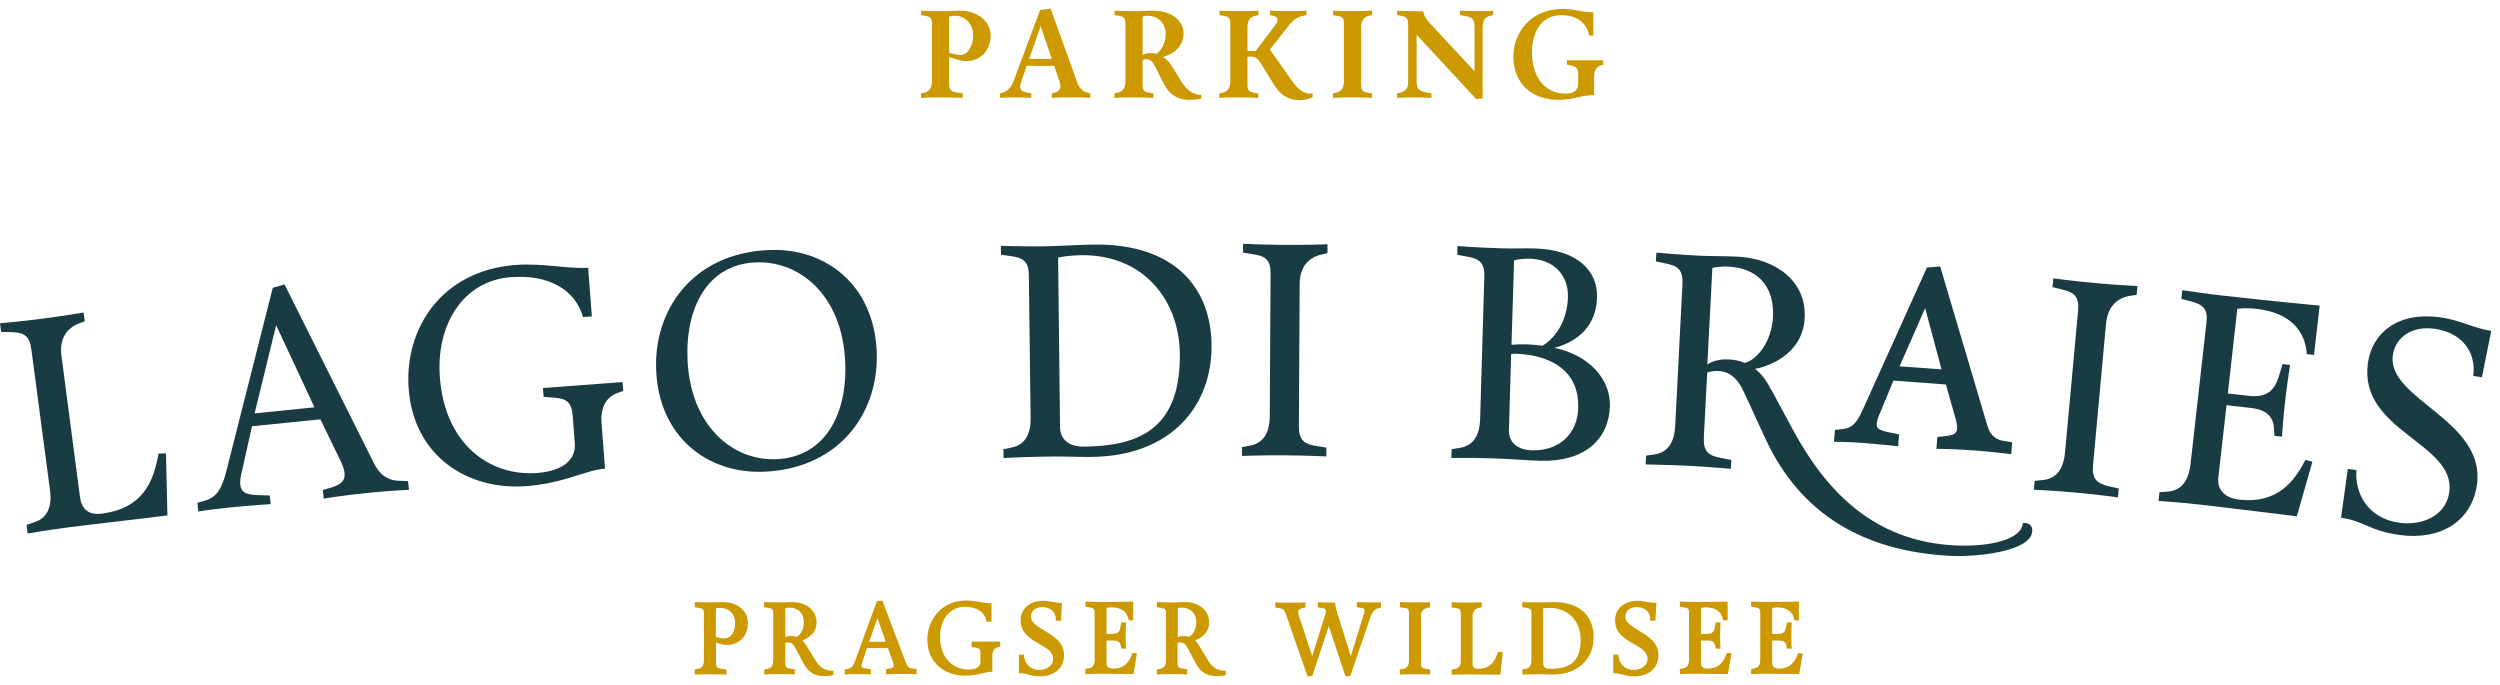 <svg width="281" height="77" viewBox="0 0 281 77" fill="none" xmlns="http://www.w3.org/2000/svg">
<path d="M106.682 6.45C107.2 6.506 107.746 6.87 108.684 6.87C109.846 6.87 111.344 6.002 111.344 3.972C111.344 2.376 109.846 1.2 107.9 1.2C107.256 1.2 106.458 1.256 105.772 1.256C104.778 1.256 103.532 1.2 103.532 1.2V1.704L103.966 1.774C104.596 1.872 104.75 2.026 104.75 2.726V9.138C104.75 9.922 104.414 10.314 103.854 10.426L103.518 10.496V11C103.518 11 104.554 10.944 105.66 10.944C106.654 10.944 108.208 11 108.208 11V10.496L107.718 10.426C106.99 10.328 106.682 10.174 106.682 9.474V6.45ZM106.682 1.858C106.808 1.816 107.074 1.774 107.34 1.774C108.446 1.774 109.384 2.656 109.384 3.972C109.384 5.05 108.838 6.184 107.942 6.184C107.522 6.184 107.144 5.988 106.682 5.96V1.858ZM116.909 1.116L113.927 9.11C113.661 9.838 113.213 10.272 112.653 10.426L112.401 10.496V11C112.401 11 113.255 10.944 114.039 10.944C114.977 10.944 115.915 11 115.915 11V10.496L115.495 10.426C114.893 10.328 114.669 10.118 114.669 9.754C114.669 9.586 114.725 9.348 114.795 9.138L115.397 7.402H118.491L119.093 9.18C119.149 9.348 119.191 9.502 119.191 9.656C119.191 10.062 118.939 10.314 118.505 10.426L118.225 10.496V11C118.225 11 119.121 10.944 120.549 10.944C121.795 10.944 122.551 11 122.551 11V10.496L122.271 10.426C121.781 10.3 121.361 10.034 121.081 9.25L118.085 0.976L116.909 1.116ZM116.965 2.936L118.225 6.618H115.677L116.965 2.936ZM128.428 6.758C128.428 6.758 128.582 6.66 128.834 6.66C129.31 6.66 129.562 6.94 129.828 7.472L130.794 9.376C131.354 10.496 132.236 11.224 133.692 11.224C134.574 11.224 135.022 11.07 135.022 11.07V10.664C134.056 10.664 133.314 10.02 132.824 9.236L131.774 7.528C131.48 7.052 131.144 6.618 130.71 6.408C131.326 6.254 133.034 5.596 133.034 3.72C133.034 2.544 131.956 1.2 129.59 1.2C129.016 1.2 128.26 1.256 127.518 1.256C126.524 1.256 125.278 1.2 125.278 1.2V1.704L125.712 1.774C126.342 1.872 126.496 2.026 126.496 2.726V9.138C126.496 9.922 126.16 10.314 125.6 10.426L125.264 10.496V11C125.264 11 126.3 10.944 127.406 10.944C128.4 10.944 129.646 11 129.646 11V10.496L129.212 10.426C128.582 10.328 128.428 10.174 128.428 9.474V6.758ZM128.428 1.858C128.554 1.816 128.722 1.774 129.002 1.774C130.01 1.774 131.018 2.474 131.018 3.818C131.018 4.91 130.444 5.736 129.982 6.058C129.982 6.058 129.716 5.96 129.296 5.96C128.764 5.96 128.428 6.184 128.428 6.184V1.858ZM137.067 1.704L137.501 1.774C138.131 1.872 138.285 2.026 138.285 2.726V9.138C138.285 9.922 137.949 10.314 137.389 10.426L137.053 10.496V11C137.053 11 138.089 10.944 139.195 10.944C140.189 10.944 141.435 11 141.435 11V10.496L141.001 10.426C140.371 10.328 140.217 10.174 140.217 9.474V6.408C140.315 6.38 140.413 6.352 140.595 6.352C141.015 6.352 141.379 6.562 141.687 7.066L143.255 9.614C143.927 10.692 144.865 11.252 146.027 11.252C147.021 11.252 147.539 10.916 147.539 10.916V10.482C147.539 10.482 147.441 10.524 147.175 10.524C146.531 10.524 145.817 9.95 145.229 9.11L142.737 5.568L144.809 2.936C145.341 2.25 145.789 1.914 146.489 1.774L146.853 1.704V1.2C146.853 1.2 145.929 1.256 144.921 1.256C143.731 1.256 142.737 1.2 142.737 1.2V1.704L143.101 1.774C143.437 1.844 143.591 2.012 143.591 2.236C143.591 2.39 143.521 2.572 143.381 2.768L141.127 5.736H140.217V3.062C140.217 2.278 140.553 1.886 141.113 1.774L141.449 1.704V1.2C141.449 1.2 140.413 1.256 139.307 1.256C138.313 1.256 137.067 1.2 137.067 1.2V1.704ZM149.841 1.704L150.275 1.774C150.905 1.872 151.059 2.026 151.059 2.726V9.138C151.059 9.922 150.723 10.314 150.163 10.426L149.827 10.496V11C149.827 11 150.863 10.944 151.969 10.944C152.963 10.944 154.209 11 154.209 11V10.496L153.775 10.426C153.145 10.328 152.991 10.174 152.991 9.474V3.062C152.991 2.278 153.327 1.886 153.887 1.774L154.223 1.704V1.2C154.223 1.2 153.187 1.256 152.081 1.256C151.087 1.256 149.841 1.2 149.841 1.2V1.704ZM166.284 1.256C165.318 1.256 164.1 1.2 164.1 1.2V1.704L164.576 1.774C165.318 1.9 165.738 2.054 165.738 2.908V8.004L160.796 2.698C160.278 2.138 160.054 1.774 159.97 1.27C158.416 1.27 157.044 1.2 157.044 1.2V1.704L157.464 1.774C158.094 1.872 158.276 2.096 158.276 2.726V9.152C158.276 9.922 158.038 10.272 157.338 10.426L157.03 10.496V11C157.03 11 157.94 10.944 158.948 10.944C159.76 10.944 160.894 11 160.894 11V10.496L160.488 10.426C159.662 10.286 159.228 10.118 159.228 9.124V3.902L165.934 11.14L166.648 11.056V3.16C166.648 2.208 166.956 1.914 167.53 1.774L167.824 1.704V1.2C167.824 1.2 167.25 1.256 166.284 1.256ZM176.127 6.772V7.276L176.379 7.318C177.121 7.444 177.387 7.654 177.387 8.242V9.432C177.387 10.062 176.981 10.524 175.973 10.524C173.397 10.524 172.193 8.34 172.193 5.918C172.193 3.384 173.397 1.704 175.497 1.704C177.373 1.704 178.353 2.684 178.633 4H179.095V1.382C177.695 1.382 177.093 1.004 175.637 1.004C172.151 1.004 170.107 3.566 170.107 6.352C170.107 9.488 172.291 11.224 175.189 11.224C176.953 11.224 177.625 10.692 179.179 10.692V8.564C179.179 7.878 179.473 7.444 180.019 7.318L180.201 7.276V6.772H176.127Z" fill="#CC9900"/>
<path d="M82.631 70.043C82.631 70.873 82.288 71.757 81.348 71.757C81.095 71.757 80.878 71.703 80.697 71.649C80.606 71.631 80.534 71.613 80.462 71.595V68.382C80.57 68.364 80.733 68.327 80.914 68.327C81.781 68.327 82.631 68.851 82.631 70.043ZM81.275 67.677C81.131 67.677 80.805 67.695 80.48 67.695C80.173 67.695 79.865 67.714 79.721 67.714C79.142 67.714 78.256 67.677 78.238 67.677H78.094V68.255L78.582 68.327C78.98 68.382 79.124 68.49 79.124 68.923V74.195C79.124 74.953 78.763 75.115 78.491 75.17L78.094 75.242V75.82H78.238C78.238 75.82 78.98 75.783 79.775 75.783C80.661 75.783 81.492 75.82 81.51 75.82H81.655V75.242L81.058 75.17C80.625 75.115 80.48 74.971 80.48 74.574V72.209C80.534 72.227 80.57 72.245 80.625 72.263C80.878 72.371 81.239 72.498 81.763 72.498C82.685 72.498 84.059 71.848 84.059 70.024C84.059 68.418 82.613 67.677 81.275 67.677Z" fill="#CC9900"/>
<path d="M90.35 69.97C90.35 70.837 89.88 71.451 89.518 71.577C89.175 71.451 88.651 71.451 88.271 71.613V68.346C88.397 68.327 88.542 68.291 88.723 68.291C89.753 68.327 90.35 68.923 90.35 69.97ZM91.543 74.05L90.693 72.642C90.495 72.335 90.35 72.119 90.187 71.974C90.693 71.794 91.778 71.27 91.778 69.952C91.778 68.616 90.657 67.677 89.03 67.677C88.777 67.677 88.542 67.695 88.307 67.695C88.09 67.695 87.855 67.714 87.602 67.714C86.969 67.714 86.029 67.677 86.029 67.677H85.885V68.255L86.373 68.327C86.771 68.382 86.915 68.49 86.915 68.923V74.195C86.915 74.953 86.554 75.115 86.301 75.169L85.903 75.242V75.801H86.047C86.066 75.801 86.897 75.765 87.584 75.765C88.235 75.765 89.193 75.801 89.193 75.801H89.338V75.224L88.813 75.151C88.416 75.097 88.271 74.989 88.271 74.556V72.245C88.343 72.227 88.434 72.209 88.56 72.209C88.94 72.209 89.193 72.407 89.446 72.913L90.332 74.592C90.856 75.567 91.579 76 92.7 76C93.224 76 93.586 75.892 93.586 75.874L93.676 75.838V75.386H93.55C92.555 75.368 92.049 74.899 91.543 74.05Z" fill="#CC9900"/>
<path d="M99.551 72.137H97.689L98.629 69.483L99.551 72.137ZM101.847 74.556L99.171 67.497L98.557 67.587L96.135 74.231C95.918 74.79 95.737 75.097 95.339 75.17L94.941 75.242V75.82L95.086 75.802C95.086 75.802 95.52 75.765 96.171 75.765C97.02 75.765 97.743 75.802 97.743 75.802H97.888V75.224L97.346 75.152C96.84 75.079 96.84 74.971 96.84 74.827C96.84 74.736 96.858 74.628 96.894 74.502L97.454 72.841H99.804L100.31 74.249C100.401 74.484 100.455 74.664 100.455 74.772C100.455 74.953 100.419 75.079 99.985 75.152L99.587 75.224V75.802L99.732 75.784C99.732 75.784 100.328 75.747 101.359 75.747C102.209 75.747 102.877 75.784 102.877 75.784H103.022V75.206L102.534 75.134C102.209 75.115 101.992 74.917 101.847 74.556Z" fill="#CC9900"/>
<path d="M109.169 72.714L109.658 72.787C110.055 72.841 110.2 72.949 110.2 73.382V74.411C110.2 74.953 109.712 75.26 108.862 75.26C107.271 75.26 105.662 74.123 105.662 71.577C105.662 69.591 106.801 68.201 108.428 68.201C109.748 68.201 110.67 68.779 110.869 69.772L110.887 69.88H111.447V67.804H111.321C110.995 67.804 110.616 67.75 110.218 67.678C109.748 67.605 109.206 67.497 108.645 67.497C105.753 67.497 104.234 69.718 104.234 71.902C104.234 74.682 106.422 75.946 108.446 75.946C109.278 75.946 109.929 75.802 110.435 75.675C110.796 75.585 111.122 75.513 111.411 75.513H111.538V73.671C111.538 73.328 111.646 72.877 112.134 72.751L112.423 72.678V72.119H109.206V72.714H109.169Z" fill="#CC9900"/>
<path d="M117.412 70.891C116.58 70.385 115.875 69.97 115.875 69.302C115.875 68.67 116.4 68.237 117.141 68.237C118.081 68.237 118.677 68.797 118.677 69.645V69.772H119.256L119.364 67.768H119.22C118.912 67.768 118.641 67.713 118.334 67.659C118.008 67.587 117.683 67.533 117.285 67.533C115.514 67.533 114.718 68.634 114.718 69.717C114.718 71.18 115.839 71.811 116.833 72.389C117.665 72.859 118.37 73.274 118.37 74.05C118.37 74.862 117.593 75.296 116.815 75.296C115.695 75.296 115.152 74.465 115.098 73.707V73.581H114.52V75.675H114.646C115.044 75.675 115.279 75.747 115.568 75.819C115.875 75.91 116.255 76.018 116.888 76.018C118.515 76.018 119.599 75.061 119.599 73.653C119.617 72.227 118.442 71.523 117.412 70.891Z" fill="#CC9900"/>
<path d="M127.246 73.509C126.939 74.321 126.451 75.151 125.113 75.151C124.896 75.151 124.372 75.097 124.372 74.556V71.992H125.149C125.782 71.992 125.927 72.281 125.963 72.552L126.035 72.913H126.559V72.768C126.559 72.768 126.523 72.155 126.523 71.523C126.523 70.927 126.559 70.115 126.559 70.097V69.952H126.035L125.927 70.512C125.854 70.981 125.674 71.252 125.041 71.252H124.372V68.327C124.499 68.309 124.716 68.273 124.932 68.273C126.324 68.273 126.74 69.013 126.849 69.627L126.867 69.736H127.373V67.623H127.246C127.228 67.623 125.547 67.659 123.721 67.659C123.197 67.659 122.149 67.623 122.13 67.623H122.004V68.201L122.492 68.273C122.89 68.327 123.034 68.436 123.034 68.869V74.141C123.034 74.899 122.673 75.061 122.402 75.115L122.004 75.188V75.765H122.149C122.149 75.765 122.89 75.729 123.685 75.729C124.734 75.729 127.264 75.765 127.301 75.765H127.409L127.789 73.436L127.283 73.382L127.246 73.509Z" fill="#CC9900"/>
<path d="M134.46 69.97C134.46 70.837 133.99 71.451 133.629 71.577C133.285 71.451 132.743 71.451 132.381 71.613V68.346C132.508 68.327 132.652 68.291 132.833 68.291C133.864 68.327 134.46 68.923 134.46 69.97ZM135.671 74.05L134.822 72.642C134.623 72.335 134.478 72.119 134.316 71.974C134.822 71.794 135.906 71.27 135.906 69.952C135.906 68.616 134.786 67.677 133.177 67.677C132.924 67.677 132.689 67.695 132.454 67.695C132.219 67.695 132.002 67.714 131.749 67.714C131.098 67.714 130.176 67.677 130.158 67.677H130.031V68.255L130.519 68.327C130.917 68.382 131.062 68.49 131.062 68.923V74.195C131.062 74.953 130.7 75.115 130.429 75.169L130.031 75.242V75.801H130.158C130.158 75.801 131.007 75.765 131.694 75.765C132.345 75.765 133.303 75.801 133.303 75.801H133.43V75.224L132.906 75.151C132.508 75.097 132.363 74.989 132.363 74.556V72.245C132.417 72.227 132.526 72.209 132.652 72.209C133.032 72.209 133.285 72.407 133.538 72.913L134.424 74.592C134.948 75.567 135.671 76 136.792 76C137.316 76 137.678 75.892 137.696 75.874L137.786 75.838V75.386H137.66C136.666 75.368 136.178 74.899 135.671 74.05Z" fill="#CC9900"/>
<path d="M153.947 67.714C153.297 67.714 152.664 67.677 152.646 67.677H152.501V68.255L153.007 68.327C153.387 68.382 153.387 68.526 153.387 68.598C153.387 68.689 153.351 68.815 153.315 68.941L151.832 73.761L150.26 68.725C150.097 68.183 150.079 67.858 150.079 67.858V67.732H149.609C148.922 67.732 148.271 67.695 148.271 67.695H148.126V68.273L148.615 68.346C148.994 68.4 149.03 68.544 149.03 68.67C149.03 68.725 149.012 68.833 149.012 68.887L147.494 73.761L145.975 69.14L145.957 69.086C145.939 69.013 145.903 68.923 145.903 68.869C145.903 68.58 146.048 68.436 146.409 68.346L146.734 68.273V67.714H146.59C146.59 67.714 145.921 67.75 144.999 67.75C144.149 67.75 143.481 67.714 143.481 67.714H143.336V68.291L143.824 68.364C144.24 68.418 144.348 68.526 144.511 68.977L146.933 75.928L146.969 76.036L147.512 75.964L149.356 70.367L151.236 76.036L151.778 75.964L154.038 69.356C154.219 68.815 154.544 68.454 154.905 68.364L155.231 68.291V67.732H155.086C155.122 67.677 154.616 67.714 153.947 67.714Z" fill="#CC9900"/>
<path d="M159.063 67.714C158.195 67.714 157.49 67.677 157.49 67.677H157.346V68.255L157.834 68.327C158.25 68.382 158.376 68.472 158.376 68.923V74.195C158.376 74.971 158.015 75.115 157.743 75.17L157.346 75.242V75.82H157.49C157.49 75.82 158.25 75.783 159.027 75.783C159.895 75.783 160.6 75.82 160.6 75.82H160.744V75.242L160.256 75.17C159.858 75.115 159.714 75.007 159.714 74.574V69.302C159.714 68.779 159.949 68.436 160.419 68.327L160.744 68.255V67.695H160.618C160.582 67.677 159.84 67.714 159.063 67.714Z" fill="#CC9900"/>
<path d="M168.354 73.328C167.993 74.429 167.486 75.169 166.113 75.169C165.697 75.169 165.516 74.989 165.516 74.574V69.302C165.516 68.779 165.751 68.436 166.221 68.327L166.546 68.255V67.696H166.42C166.402 67.696 165.661 67.732 164.883 67.732C164.016 67.732 163.311 67.696 163.311 67.696H163.166V68.273L163.654 68.346C164.052 68.4 164.196 68.49 164.196 68.941V74.213C164.196 74.989 163.835 75.133 163.564 75.188L163.166 75.26V75.838H163.311C163.311 75.838 164.07 75.801 164.847 75.801C165.444 75.801 166.076 75.801 166.727 75.82C167.36 75.82 167.975 75.838 168.535 75.838H168.643L168.915 73.31L168.408 73.238L168.354 73.328Z" fill="#CC9900"/>
<path d="M177.664 71.902C177.664 74.772 176.001 75.17 174.193 75.17C173.976 75.17 173.452 75.115 173.452 74.574V68.382C173.614 68.364 173.922 68.327 174.175 68.327C176.236 68.327 177.664 69.79 177.664 71.902ZM174.681 67.677C174.337 67.677 174.048 67.695 173.759 67.695C173.47 67.695 173.18 67.714 172.801 67.714C172.096 67.714 171.228 67.677 171.228 67.677H171.102V68.255L171.59 68.327C171.987 68.382 172.132 68.49 172.132 68.923V74.195C172.132 74.953 171.77 75.115 171.517 75.17L171.12 75.242V75.82H171.246C171.264 75.82 172.005 75.783 172.783 75.783C173.253 75.783 173.524 75.783 173.777 75.801C173.994 75.801 174.193 75.82 174.5 75.82C177.302 75.82 179.128 74.159 179.128 71.577C179.11 69.14 177.447 67.677 174.681 67.677Z" fill="#CC9900"/>
<path d="M184.226 70.891C183.395 70.385 182.69 69.97 182.69 69.302C182.69 68.67 183.214 68.237 183.955 68.237C184.895 68.237 185.492 68.797 185.492 69.645V69.772H186.07L186.179 67.768H186.034C185.727 67.768 185.456 67.713 185.148 67.659C184.823 67.587 184.498 67.533 184.1 67.533C182.328 67.533 181.533 68.634 181.533 69.717C181.533 71.18 182.654 71.811 183.648 72.389C184.479 72.859 185.184 73.274 185.184 74.05C185.184 74.862 184.407 75.296 183.63 75.296C182.509 75.296 181.967 74.465 181.912 73.707V73.581H181.334V75.675H181.461C181.858 75.675 182.093 75.747 182.382 75.819C182.708 75.91 183.069 76.018 183.702 76.018C185.329 76.018 186.414 75.061 186.414 73.653C186.432 72.227 185.257 71.523 184.226 70.891Z" fill="#CC9900"/>
<path d="M194.061 73.509C193.753 74.321 193.265 75.151 191.928 75.151C191.711 75.151 191.187 75.097 191.187 74.556V71.992H191.964C192.597 71.992 192.741 72.281 192.777 72.552L192.85 72.913H193.374V72.768C193.374 72.768 193.338 72.155 193.338 71.523C193.338 70.927 193.374 70.115 193.374 70.097V69.952H192.85L192.741 70.512C192.669 70.981 192.488 71.252 191.855 71.252H191.187V68.327C191.313 68.309 191.53 68.273 191.747 68.273C192.832 68.273 193.518 68.761 193.663 69.627L193.681 69.736H194.187V67.623H194.061C194.043 67.623 192.362 67.659 190.536 67.659C190.011 67.659 188.963 67.623 188.945 67.623H188.818V68.201L189.306 68.273C189.704 68.327 189.849 68.436 189.849 68.869V74.141C189.849 74.899 189.487 75.061 189.216 75.115L188.818 75.188V75.765H188.963C188.963 75.765 189.704 75.729 190.5 75.729C191.548 75.729 194.079 75.765 194.115 75.765H194.223L194.621 73.436L194.115 73.382L194.061 73.509Z" fill="#CC9900"/>
<path d="M202.105 73.418L202.069 73.509C201.761 74.321 201.273 75.151 199.935 75.151C199.719 75.151 199.194 75.097 199.194 74.556V71.992H199.972C200.604 71.992 200.749 72.281 200.785 72.552L200.857 72.913H201.382V72.768C201.382 72.768 201.346 72.155 201.346 71.523C201.346 70.927 201.382 70.115 201.382 70.097V69.952H200.857L200.749 70.512C200.677 70.963 200.496 71.252 199.863 71.252H199.194V68.327C199.321 68.309 199.52 68.273 199.755 68.273C200.839 68.273 201.526 68.761 201.671 69.627L201.689 69.736H202.195V67.623H202.069C202.051 67.623 200.369 67.659 198.544 67.659C198.019 67.659 196.971 67.623 196.953 67.623H196.826V68.201L197.314 68.273C197.712 68.327 197.857 68.436 197.857 68.869V74.141C197.857 74.899 197.495 75.061 197.224 75.115L196.826 75.188V75.765H196.971C196.971 75.765 197.712 75.729 198.507 75.729C199.556 75.729 202.087 75.765 202.123 75.765H202.231L202.629 73.436L202.105 73.418Z" fill="#CC9900"/>
<path d="M17.824 50.978H18.656L18.819 57.929C15.402 58.38 11.298 58.813 7.737 59.265C5.369 59.572 3.109 59.969 3.109 59.969L2.983 58.994L3.85 58.705C5.261 58.254 5.875 57.062 5.622 55.112L3.525 39.28C3.326 37.727 2.694 37.366 1.265 37.33L0.127 37.312L0 36.337C0 36.337 2.151 36.157 4.79 35.814C7.159 35.507 9.4 35.128 9.4 35.128L9.527 36.103L8.876 36.355C7.538 36.879 6.652 38.016 6.906 39.984L8.984 55.817C9.183 57.369 10.087 57.911 11.479 57.73C16.053 57.116 17.246 54.192 17.824 50.978Z" fill="#183C41"/>
<path d="M28.617 46.465L35.342 45.779L31.04 36.554L28.617 46.465ZM31.98 31.968L42.085 52.17C42.645 53.271 43.513 53.975 44.688 54.029L45.863 54.083L45.971 55.058C45.971 55.058 43.947 55.13 41.344 55.401C38.144 55.726 36.39 56.051 36.39 56.051L36.282 55.076L37.15 54.824C38.451 54.444 38.813 53.975 38.722 53.127C38.668 52.585 38.325 51.863 38.108 51.448L36.011 47.133L28.328 47.909L27.099 53.379C27.008 53.794 26.972 54.174 27.008 54.48C27.099 55.293 27.532 55.6 29.015 55.654L30.316 55.69L30.425 56.665C30.425 56.665 28.238 56.791 25.616 57.062C23.61 57.261 22.29 57.495 22.29 57.495L22.182 56.52L23.049 56.268C24.477 55.853 24.984 54.733 25.454 52.91L30.66 32.347L31.98 31.968Z" fill="#183C41"/>
<path d="M66.108 30.091L66.524 35.561L65.53 35.633C64.68 32.654 61.806 30.813 57.395 31.156C52.116 31.553 48.989 36.428 49.441 42.403C50.001 49.949 55.063 53.56 60.378 53.163C63.65 52.91 64.734 51.394 64.608 49.841L64.373 46.754C64.264 45.183 63.65 44.786 62.24 44.696L61.101 44.606L61.028 43.613L69.977 42.945L70.049 43.938L69.453 44.154C68.079 44.624 67.5 45.869 67.609 47.476L68.006 52.675C65.801 52.838 63.433 54.318 59.148 54.643C52.604 55.131 46.512 51.321 45.934 43.703C45.428 36.987 49.586 30.416 57.937 29.784C60.992 29.549 63.885 30.253 66.108 30.091Z" fill="#183C41"/>
<path d="M77.281 40.49C77.624 47.873 82.36 51.845 87.313 51.61C92.701 51.358 95.285 46.592 94.996 40.616C94.653 33.232 89.916 29.261 84.909 29.495C79.576 29.73 77.009 34.496 77.281 40.49ZM73.755 41.681C73.43 34.947 77.751 28.502 86.355 28.105C92.773 27.798 98.196 31.987 98.539 39.443C98.865 46.176 94.544 52.621 85.939 53.019C79.522 53.307 74.099 49.119 73.755 41.681Z" fill="#183C41"/>
<path d="M119.149 48.018C119.167 49.48 120.269 50.22 121.806 50.202C127.609 50.13 132.707 48.541 132.616 39.785C132.544 33.647 128.458 28.593 121.517 28.683C120.486 28.701 119.293 28.845 118.932 28.953L119.149 48.018ZM122.999 27.491C132.074 27.383 136.105 32.402 136.177 38.72C136.268 45.599 131.676 51.249 122.71 51.358C120.757 51.376 120.143 51.285 117.485 51.321C115.099 51.358 112.803 51.484 112.803 51.484L112.785 50.491L113.671 50.31C115.135 50.022 115.877 48.92 115.84 46.953L115.642 30.976C115.623 29.405 115.045 28.972 113.635 28.791L112.514 28.629L112.496 27.636C112.496 27.636 115.117 27.708 117.305 27.69C119.582 27.636 120.848 27.527 122.999 27.491Z" fill="#183C41"/>
<path d="M149.084 50.31V51.303C149.084 51.303 146.933 51.195 144.276 51.177C141.89 51.159 139.594 51.249 139.594 51.249V50.256L140.48 50.094C141.944 49.823 142.703 48.74 142.721 46.772L142.812 30.795C142.83 29.224 142.251 28.773 140.841 28.574L139.72 28.394V27.401C139.72 27.401 141.871 27.509 144.529 27.527C146.915 27.545 149.211 27.455 149.211 27.455V28.448L148.524 28.61C147.114 28.935 146.084 29.964 146.084 31.932L145.993 47.909C145.993 49.48 146.59 49.913 147.964 50.13L149.084 50.31Z" fill="#183C41"/>
<path d="M169.892 38.756C170.434 38.702 171.013 38.684 171.537 38.702C172.567 38.738 173.381 38.865 173.381 38.865C175.08 37.799 176.165 35.814 176.237 33.395C176.309 30.849 174.556 29.152 171.971 29.08C171.157 29.062 170.561 29.17 170.181 29.26L169.892 38.756ZM169.603 48.324C169.566 49.787 170.633 50.563 172.17 50.617C175.315 50.707 177.322 48.685 177.394 45.869C177.557 40.417 172.188 39.821 170.506 39.767C170.127 39.749 169.856 39.785 169.856 39.785L169.603 48.324ZM179.509 33.449C179.4 37.258 176.49 38.648 174.7 39.099C178.605 39.894 181.045 42.62 180.955 45.653C180.847 49.299 178.207 51.935 173.128 51.791C171.428 51.736 170 51.592 167.813 51.52C164.921 51.43 163.131 51.484 163.131 51.484L163.167 50.491L164.053 50.346C165.535 50.112 166.312 49.047 166.367 47.079L166.837 31.12C166.891 29.549 166.312 29.098 164.921 28.845L163.8 28.646L163.818 27.654C163.818 27.654 165.698 27.816 168.626 27.906C170.398 27.96 171.266 27.888 172.513 27.924C177.213 28.069 179.599 30.361 179.509 33.449Z" fill="#183C41"/>
<path d="M192.469 30.109L191.909 40.959C192.505 40.58 193.3 40.345 194.295 40.399C195.072 40.435 195.687 40.598 196.084 40.796C197.458 40.489 199.139 38.431 199.284 35.633C199.465 32.023 197.386 30.109 194.24 29.964C193.463 29.928 192.849 30.037 192.469 30.109ZM196.066 44.172C195.488 42.891 194.692 41.789 193.156 41.699C192.415 41.663 191.89 41.88 191.89 41.88L191.511 49.155C191.438 50.726 192.017 51.195 193.373 51.466L194.602 51.7L194.548 52.693C194.548 52.693 191.619 52.441 189.649 52.35C187.534 52.242 184.967 52.206 184.967 52.206L185.021 51.213L185.907 51.087C187.389 50.888 188.185 49.841 188.293 47.873L189.107 31.932C189.179 30.362 188.637 29.892 187.245 29.621L186.124 29.387L186.178 28.394C186.178 28.394 188.998 28.646 190.968 28.737C192.505 28.809 193.734 28.773 195.271 28.845C199.591 29.062 203.062 31.589 202.845 35.741C202.628 39.966 198.525 41.248 197.259 41.464C197.91 41.934 198.434 42.584 199.176 43.956L201.544 48.343C205.286 55.257 210.637 60.835 219.711 61.305C223.761 61.503 227.268 60.601 227.358 58.795C227.358 58.795 227.467 58.777 227.593 58.777C227.901 58.795 228.479 58.958 228.425 59.698C228.316 61.973 222.26 62.623 219.26 62.478C209.552 61.991 202.411 57.839 198.471 49.39L196.066 44.172Z" fill="#183C41"/>
<path d="M218.23 41.518L213.512 41.175L216.387 34.64L218.23 41.518ZM224.991 49.516C224.196 49.335 223.654 48.776 223.383 47.855L218.14 30.163L218.068 29.946L216.585 30.073L209.391 46.014C208.776 47.386 208.27 48.09 207.203 48.216L206.245 48.324L206.137 49.66H206.444C206.534 49.66 207.601 49.66 209.156 49.769C211.271 49.931 213.042 50.13 213.06 50.13L213.35 50.166L213.458 48.83L212.175 48.559C210.963 48.288 210.927 48.035 210.945 47.62C210.963 47.404 211.036 47.133 211.144 46.826L212.825 42.782L218.719 43.215L219.731 46.79C219.803 47.007 220.002 47.693 219.984 48.126C219.948 48.559 219.839 48.902 218.719 49.01L217.76 49.119L217.652 50.455H217.959C218.05 50.455 219.496 50.455 222.009 50.635C224.124 50.798 225.751 51.014 225.769 51.014L226.058 51.05L226.166 49.715L224.991 49.516Z" fill="#183C41"/>
<path d="M238.15 54.914L238.06 55.907C238.06 55.907 235.927 55.6 233.269 55.365C230.883 55.148 228.605 55.04 228.605 55.04L228.696 54.047L229.6 53.957C231.082 53.812 231.932 52.802 232.112 50.834L233.577 34.929C233.721 33.358 233.179 32.871 231.805 32.546L230.702 32.275L230.793 31.282C230.793 31.282 232.926 31.589 235.583 31.824C237.97 32.041 240.247 32.149 240.247 32.149L240.157 33.142L239.452 33.25C238.024 33.467 236.921 34.387 236.722 36.355L235.258 52.278C235.113 53.831 235.692 54.336 237.03 54.661L238.15 54.914Z" fill="#183C41"/>
<path d="M260.096 39.894L259.283 39.803C259.12 37.276 257.511 35.146 253.606 34.712C252.684 34.604 251.853 34.658 251.473 34.712C251.256 36.572 250.407 44.226 250.407 44.226L252.811 44.497C254.908 44.732 255.703 43.757 256.155 42.258L256.553 40.923L257.403 41.013C257.403 41.013 257.023 43.504 256.824 45.309C256.607 47.205 256.499 49.083 256.499 49.083L255.649 48.992L255.595 48.198C255.541 46.916 254.836 46.05 252.974 45.851L250.262 45.544L249.34 53.668C249.177 55.13 250.172 55.997 251.708 56.16C255.992 56.647 257.891 54.101 259.12 51.7L259.915 51.899L258.162 58.037C258.162 58.037 250.497 57.08 247.279 56.719C244.839 56.448 242.615 56.304 242.615 56.304L242.724 55.329L243.628 55.257C245.11 55.148 245.978 54.156 246.213 52.188L248.002 36.301C248.183 34.748 247.659 34.243 246.285 33.882L245.182 33.593L245.291 32.618C245.291 32.618 248.472 33.088 250.063 33.25C255.667 33.882 260.729 34.351 260.729 34.351L260.096 39.894Z" fill="#183C41"/>
<path d="M278.969 42.403L277.992 42.258C278.372 39.46 276.6 37.366 273.636 36.951C271.069 36.608 269.225 37.926 268.954 39.948C268.267 44.876 279.421 47.223 278.408 54.48C277.83 58.597 274.305 60.763 269.713 60.131C266.206 59.644 265.79 58.56 263.133 58.2L263.892 52.711L264.868 52.838C264.651 55.347 266.079 58.272 269.695 58.759C272.153 59.102 274.919 58.037 275.299 55.329C276.076 49.769 265.085 48.487 266.152 40.796C266.622 37.456 269.46 35.001 274.305 35.669C276.528 35.976 278.065 36.915 280.017 37.186L278.969 42.403Z" fill="#183C41"/>
</svg>
